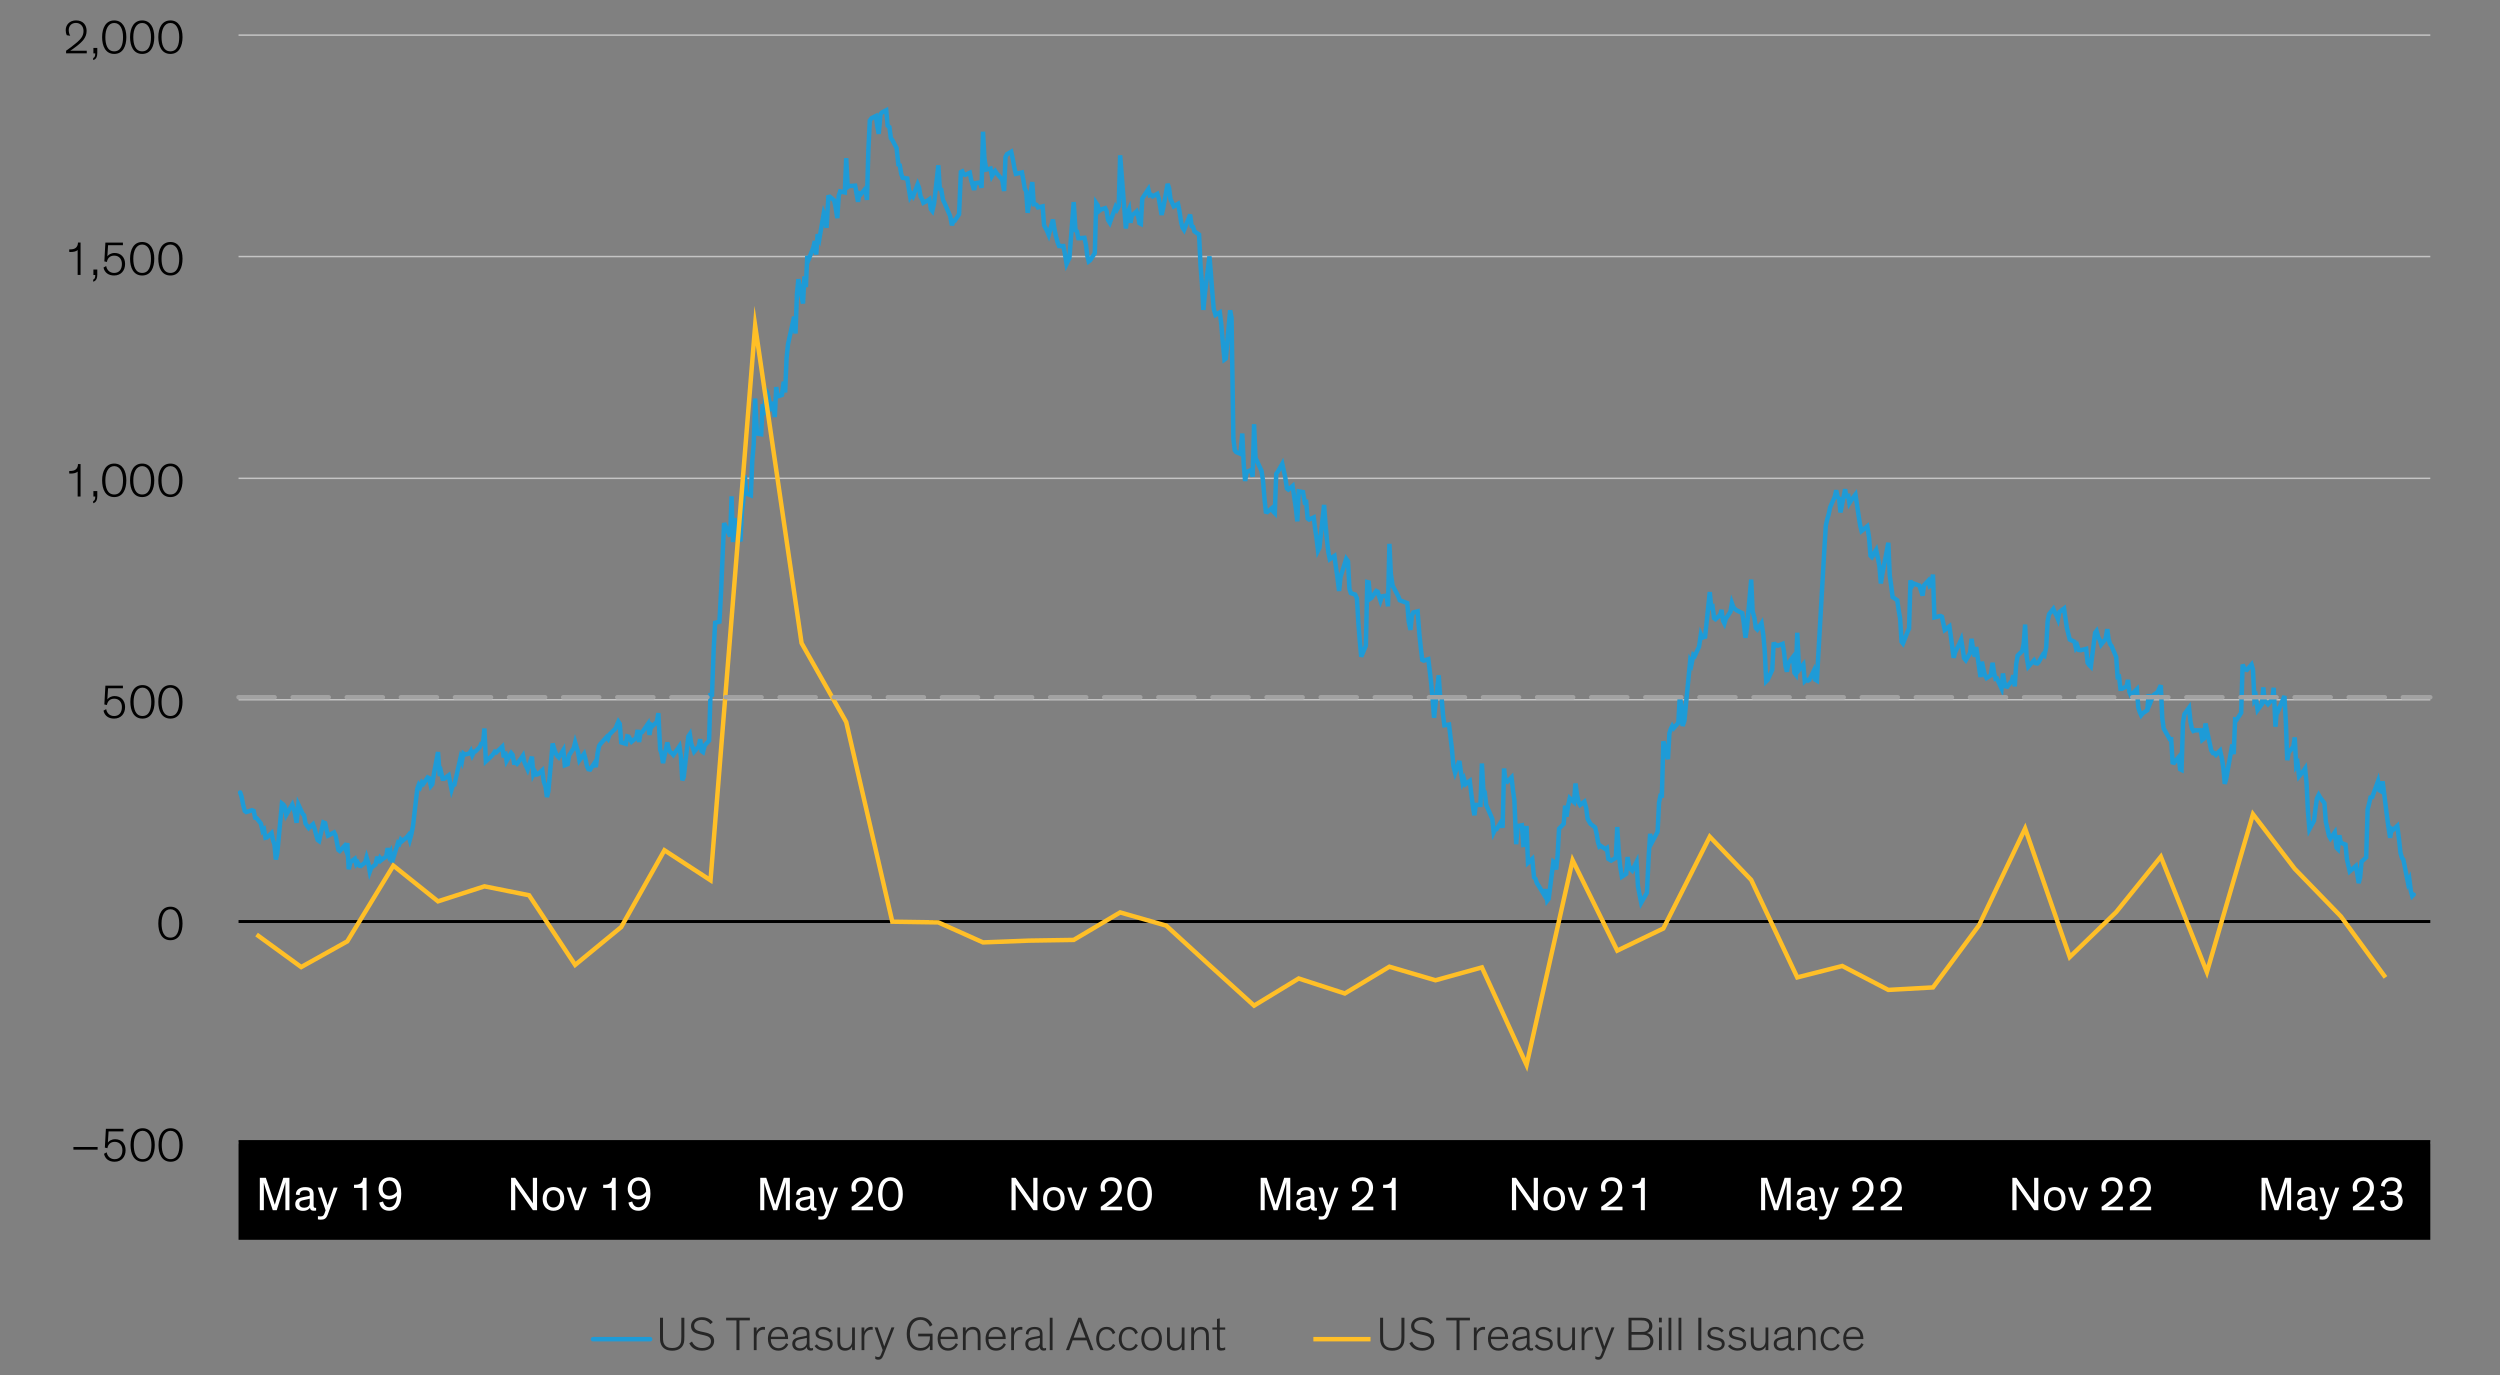 <?xml version="1.0" encoding="UTF-8"?>
<svg id="Blog_Template" data-name="Blog Template" xmlns="http://www.w3.org/2000/svg" viewBox="0 0 840 462.07">
  <rect x="0" y="0" width="840" height="462.07" fill="#808080" stroke="none"/>
  <defs>
    <style>
      .cls-1 {
        fill: #262626;
      }

      .cls-2 {
        fill: #fff;
      }

      .cls-3 {
        stroke: #ffbf27;
        stroke-miterlimit: 10;
      }

      .cls-3, .cls-4, .cls-5, .cls-6, .cls-7 {
        fill: none;
      }

      .cls-3, .cls-4, .cls-7 {
        stroke-width: 1.5px;
      }

      .cls-4 {
        stroke: #a2a2a2;
        stroke-dasharray: 0 0 0 0 0 0 12.12 6.06 12.12 6.06 12.12 6.06;
        stroke-linejoin: round;
      }

      .cls-4, .cls-7 {
        stroke-linecap: round;
      }

      .cls-5 {
        stroke: #c4c4c4;
        stroke-width: .5px;
      }

      .cls-6 {
        stroke: #000;
      }

      .cls-7 {
        stroke: #1e9bd7;
      }
    </style>
  </defs>
  <path class="cls-5" d="m80.15,384.02h736.43M80.15,235.11h736.43M80.15,160.72h736.43M80.15,86.2h736.43M80.15,11.8h736.43"/>
  <line class="cls-6" x1="80.15" y1="309.63" x2="816.58" y2="309.63"/>
  <polyline class="cls-7" points="80.69 266.25 81.17 267.69 81.65 270.21 82.25 272.49 82.73 272.85 84.65 272.25 85.25 272.49 85.73 274.77 86.21 274.89 87.65 276.69 88.25 279.21 88.73 278.73 89.21 281.49 89.69 281.37 91.25 279.93 91.73 282.33 92.21 283.77 92.69 288.81 93.17 286.65 94.73 269.97 95.21 270.33 95.69 271.05 96.17 273.81 96.65 272.97 98.21 270.33 98.69 271.65 99.17 273.69 99.65 276.45 100.25 270.33 101.69 273.45 102.17 273.93 102.65 276.69 103.73 278.25 105.17 276.93 105.65 278.25 106.25 280.53 106.73 282.21 107.21 282.57 108.65 276.33 109.25 276.57 109.73 278.85 110.21 280.77 110.69 280.53 112.25 279.69 112.73 280.65 113.21 283.05 113.69 285.57 114.17 285.93 115.73 284.25 116.21 285.57 116.69 283.29 117.17 292.05 117.77 289.65 119.21 288.57 119.69 290.37 120.17 289.77 120.77 290.85 121.25 290.97 122.69 289.77 123.17 288.09 123.77 290.13 124.25 292.89 124.73 291.57 126.17 290.49 126.77 287.85 127.25 290.01 127.73 288.33 128.21 288.93 129.77 287.73 130.25 284.97 130.73 287.25 131.21 286.29 131.69 289.77 133.73 283.17 134.21 283.53 134.69 282.09 135.17 282.57 136.73 281.25 137.21 280.65 137.69 282.21 138.17 280.53 138.77 277.53 140.21 265.05 140.69 263.73 141.17 264.45 141.77 262.89 142.25 263.37 143.69 261.21 144.17 261.45 144.77 264.09 145.25 263.49 145.73 260.37 147.17 252.69 147.77 260.73 148.25 259.65 148.73 261.69 149.21 261.69 150.77 260.49 151.25 263.01 151.73 265.29 152.21 263.73 152.69 263.61 154.73 254.61 155.21 255.81 155.69 253.17 156.17 253.53 157.73 253.17 158.21 252.33 158.69 253.77 159.29 252.57 159.77 252.45 161.21 251.01 161.69 249.93 162.29 249.93 162.77 244.77 163.25 255.81 164.69 254.49 165.29 253.89 165.77 253.29 166.25 252.57 166.73 252.81 168.77 250.89 169.25 254.49 169.73 252.57 170.21 255.69 171.77 253.05 172.25 253.65 172.73 256.29 173.21 256.29 173.69 256.65 175.25 254.61 175.73 253.89 176.21 256.17 177.29 258.57 178.73 254.25 179.21 260.13 179.69 259.17 180.29 260.25 180.77 260.13 182.21 258.81 182.69 262.53 183.29 264.33 183.77 267.81 184.25 265.89 185.69 249.81 186.29 251.85 186.77 253.17 187.25 254.01 187.73 254.49 189.29 251.97 189.77 257.13 190.73 256.77 191.21 253.77 192.77 251.37 193.25 249.45 194.21 252.69 194.69 255.45 196.25 253.29 196.73 255.09 197.21 257.37 197.69 258.45 198.29 258.57 199.73 256.41 200.21 257.73 200.81 252.93 201.29 250.65 201.77 249.93 203.81 247.65 204.29 248.25 204.77 246.81 205.25 246.33 206.81 244.77 207.29 243.57 207.77 242.49 208.25 243.21 208.73 249.45 210.29 249.93 210.77 247.41 211.25 247.53 211.73 248.37 212.21 249.21 213.77 247.89 214.25 245.25 214.73 249.33 215.21 246.21 215.81 245.97 217.73 243.21 218.21 246.93 218.81 243.57 219.29 243.93 220.73 242.49 221.21 239.61 221.81 251.85 222.29 253.29 222.77 256.41 224.21 249.45 224.81 251.97 225.29 252.81 225.77 253.05 226.25 253.65 227.81 251.49 228.29 250.77 228.77 254.13 229.25 262.17 229.73 261.09 231.29 247.41 231.77 246.69 232.25 249.81 232.73 251.13 233.21 252.57 234.77 250.77 235.25 248.37 235.73 252.33 236.21 252.69 236.81 250.41 238.25 248.85 238.73 232.89 239.21 234.09 239.81 217.89 240.29 209.25 241.73 208.89 242.33 197.85 242.81 186.45 243.29 175.77 245.33 180.21 245.81 166.77 246.29 182.13 246.77 174.09 247.25 177.21 248.81 181.89 249.29 171.93 249.77 168.09 250.25 159.7 250.73 165.82 252.29 166.42 252.77 154.66 253.25 149.38 253.73 133.9 254.33 145.66 255.77 145.9 256.25 135.82 256.73 139.42 257.33 131.14 257.81 131.86 259.25 138.1 259.73 134.98 260.33 140.14 260.81 130.06 261.29 133.18 262.73 132.7 263.33 128.26 263.81 131.86 264.29 120.34 264.77 115.66 266.81 106.42 267.29 112.06 267.77 98.86 268.25 93.82 269.81 101.98 270.29 92.86 270.77 96.46 271.25 86.02 271.73 87.1 273.29 83.14 273.77 80.98 274.25 85.54 274.73 78.7 275.33 80.14 276.77 71.74 277.25 73.06 277.73 76.54 278.33 66.22 278.81 66.1 280.25 67.3 280.73 69.46 281.33 73.3 281.81 65.74 282.29 64.3 283.85 64.66 284.33 53.14 284.81 62.86 285.29 62.5 287.33 62.38 287.81 65.14 288.29 67.78 288.77 65.02 289.25 65.26 290.81 63.34 291.29 67.18 291.77 50.5 292.25 40.54 292.85 39.7 294.29 38.98 294.77 42.46 295.25 44.98 295.85 38.38 296.33 37.78 297.77 37.06 298.25 42.22 298.85 42.7 299.33 46.42 299.81 47.02 301.25 49.78 301.85 55.3 302.33 55.54 302.81 58.42 303.29 59.74 304.85 59.98 305.33 63.22 305.81 66.1 306.29 65.26 306.77 65.98 308.33 61.9 308.81 63.1 309.29 65.98 309.77 66.82 310.25 68.14 311.81 67.3 312.29 66.94 312.77 70.3 313.25 70.9 313.85 68.38 315.29 55.54 315.77 63.46 316.25 63.7 316.85 67.18 317.33 68.14 319.25 72.58 319.85 75.7 320.33 74.14 320.81 74.14 322.25 71.98 322.85 57.82 323.33 57.58 323.81 58.54 324.29 58.78 325.85 58.06 326.33 60.58 326.81 62.14 327.29 63.82 327.77 61.54 329.33 61.3 329.81 63.1 330.29 44.26 330.77 53.26 331.37 56.98 332.81 56.62 333.29 59.14 333.77 58.3 334.37 57.46 334.85 58.18 336.77 60.46 337.37 64.18 337.85 52.78 338.33 51.82 339.77 50.98 340.37 53.74 340.85 56.5 341.33 58.42 341.81 58.3 343.37 57.94 343.85 60.46 344.33 63.46 344.81 64.3 345.29 71.5 346.85 61.18 347.33 68.62 347.81 68.62 348.29 68.86 348.77 69.7 350.33 69.34 350.81 75.7 351.77 77.5 352.37 78.94 353.81 73.78 354.29 76.9 354.77 79.3 355.37 81.46 355.85 82.66 357.29 82.66 357.77 85.06 358.37 88.66 359.33 86.62 360.77 67.9 361.37 77.38 361.85 77.74 362.33 80.02 362.81 80.02 364.37 79.9 364.85 82.06 365.33 85.9 365.81 87.82 366.29 87.46 367.85 85.06 368.33 68.26 368.81 68.98 369.29 70.9 369.89 70.42 371.33 69.94 371.81 70.9 372.29 73.9 372.89 74.86 374.81 69.58 375.29 70.42 375.89 69.34 376.37 52.18 378.29 76.78 378.89 71.38 379.37 70.3 379.85 74.86 380.33 72.46 381.89 71.02 382.37 72.46 382.85 74.98 383.33 75.22 383.81 66.7 385.85 63.58 386.33 65.62 386.81 65.5 387.29 65.98 388.85 65.14 389.33 66.58 389.81 69.34 390.29 72.22 390.89 69.7 392.33 61.78 392.81 63.22 393.29 66.94 393.89 68.26 394.37 69.34 395.81 68.5 396.29 70.9 396.89 74.86 397.37 76.54 397.85 77.26 399.89 72.1 400.37 75.94 400.85 76.18 401.33 77.74 402.89 78.82 403.37 89.14 403.85 95.26 404.33 104.14 404.81 98.98 406.37 86.14 406.85 91.78 407.33 98.14 407.81 103.78 408.41 105.82 409.85 104.98 410.33 108.7 410.81 114.46 411.41 120.82 411.89 120.46 413.33 104.26 413.81 106.9 414.41 147.34 414.89 151.3 415.37 151.9 416.81 152.5 417.41 145.66 417.89 155.98 418.37 161.62 418.85 158.62 420.41 157.9 420.89 160.18 421.37 142.54 421.85 153.82 423.89 158.26 424.37 161.5 424.85 167.37 425.33 171.93 425.81 172.05 427.37 170.73 427.85 171.93 428.33 172.41 428.81 159.22 429.41 158.38 430.85 155.86 431.33 158.02 431.81 160.18 432.41 164.14 432.89 164.5 434.33 163.3 434.81 166.77 435.41 170.73 435.89 175.17 436.37 165.09 437.81 165.34 438.41 168.81 438.89 168.69 439.37 174.21 439.85 174.57 441.41 173.85 441.89 177.69 442.37 180.93 442.85 185.01 443.33 184.05 444.89 169.65 445.37 176.13 445.85 181.41 446.33 185.61 446.81 187.89 448.37 186.81 448.85 190.41 449.33 193.65 449.93 198.57 450.41 193.89 452.33 187.77 452.93 188.61 453.41 197.85 453.89 199.29 455.33 199.77 455.93 201.09 456.41 209.25 456.89 215.37 457.37 220.65 458.93 216.93 459.41 195.57 459.89 195.69 460.37 201.21 460.85 200.85 462.41 198.57 462.89 198.81 463.37 200.37 463.84 201.81 464.33 200.37 465.88 200.13 466.36 203.73 466.84 182.73 467.32 192.81 467.92 196.77 469.84 200.37 470.32 201.69 472.84 202.65 473.32 208.77 473.92 211.65 474.4 206.85 474.88 205.77 476.32 205.41 476.92 213.21 477.4 217.77 477.88 221.73 478.36 221.97 479.92 221.49 480.4 225.45 480.88 229.65 481.36 234.93 481.84 241.17 483.4 226.89 483.88 233.97 484.36 234.21 484.84 240.09 485.32 243.69 486.88 243.45 487.36 247.65 487.84 251.61 488.32 257.25 488.92 259.65 490.36 255.69 490.84 259.17 491.44 262.89 491.92 261.81 492.4 263.49 493.84 262.41 494.44 267.33 494.92 271.17 495.4 273.93 495.88 270.45 497.44 270.45 497.92 256.53 498.4 265.41 498.88 266.13 499.36 270.45 501.4 275.13 501.88 279.69 502.36 278.73 502.84 278.61 504.4 276.09 504.88 278.13 505.36 258.21 505.84 262.29 506.44 262.65 507.88 261.21 508.36 265.53 508.84 269.01 509.44 283.65 509.92 277.53 511.36 277.29 511.84 283.89 512.44 283.77 512.92 277.53 513.4 289.89 514.84 288.57 515.44 294.81 515.92 295.29 516.4 296.73 516.88 297.45 518.92 300.81 519.4 298.77 519.88 302.61 520.36 302.01 521.92 289.53 522.4 289.89 522.88 292.17 523.36 287.37 523.84 278.49 525.4 276.81 525.88 270.69 526.36 274.41 526.84 270.93 527.44 268.17 528.88 269.49 529.36 263.25 529.84 266.85 530.44 269.61 530.92 270.45 532.36 269.37 532.96 271.53 533.44 275.13 534.4 276.81 535.96 278.01 536.44 280.05 536.92 282.93 537.4 284.49 537.88 284.25 539.44 285.33 539.92 284.97 540.4 288.57 541.36 289.17 542.92 288.21 543.4 277.89 543.88 285.93 544.36 290.97 544.96 294.57 546.4 293.61 546.88 287.97 547.36 290.97 547.96 292.05 548.44 292.53 549.88 289.65 550.36 297.81 550.96 300.93 551.44 303.33 551.92 302.49 553.36 299.97 553.96 287.73 554.44 280.17 554.92 283.29 556.96 279.45 557.44 269.61 557.92 267.33 558.4 267.33 558.88 249.09 560.44 255.09 560.92 246.33 561.4 244.89 561.88 243.93 562.36 244.65 563.92 242.85 564.4 234.09 564.88 236.73 565.36 243.93 565.96 242.13 567.88 222.21 568.36 223.17 568.96 220.05 569.44 220.41 570.88 217.29 571.48 213.21 571.96 214.29 572.44 214.05 572.92 213.93 574.48 198.93 574.96 204.09 575.44 203.85 575.92 207.69 576.4 208.05 577.96 206.61 578.44 204.93 578.92 208.53 579.4 209.49 579.88 207.93 581.44 205.53 581.92 202.65 582.4 203.97 582.88 204.57 583.48 205.05 585.4 206.01 585.88 209.13 586.48 214.29 586.96 211.17 588.4 194.73 588.88 205.41 589.48 207.57 589.96 211.05 590.44 211.53 591.88 209.37 592.48 213.45 592.96 218.85 593.44 228.93 593.92 228.45 595.48 225.09 595.96 215.85 596.44 217.05 596.92 216.69 597.4 216.93 598.96 216.33 599.44 219.09 599.92 223.77 600.4 225.69 600.88 222.81 602.44 220.77 602.92 226.05 603.4 226.65 603.88 212.61 604.48 225.09 605.92 223.29 606.4 228.81 606.88 228.33 607.48 228.69 607.96 228.45 609.4 225.45 609.88 228.33 610.48 228.69 610.96 219.93 613 184.29 613.48 176.61 613.96 174.45 614.44 172.77 614.92 170.49 616.48 166.89 616.96 164.74 617.44 167.01 617.92 167.49 618.4 172.17 619.96 164.38 620.44 167.37 620.92 165.94 621.4 169.05 622 168.09 623.44 166.18 623.92 169.41 624.4 172.65 625 176.49 625.48 178.41 627.4 176.85 628 180.57 628.48 186.69 628.96 187.17 630.4 184.77 631 187.65 631.48 190.17 631.96 196.05 632.44 193.05 634.48 182.37 634.96 193.41 635.44 196.77 635.92 200.61 637.48 201.69 637.96 205.05 638.44 207.81 638.92 215.61 639.4 216.21 640.96 212.25 641.44 211.17 641.92 194.97 642.4 197.01 643 196.05 644.92 196.77 646 200.13 646.48 196.65 647.92 195.09 648.4 196.89 649 196.41 649.48 193.05 649.96 207.45 652 206.97 652.48 207.21 653.44 211.65 655 210.45 655.48 213.81 655.96 217.41 656.44 221.01 656.92 219.21 658.48 215.97 658.96 214.89 659.44 217.77 659.92 221.13 660.52 221.85 661.96 219.33 662.44 214.65 662.92 217.89 663.52 220.65 664 217.41 665.44 227.49 665.92 222.33 666.52 225.21 667 227.01 667.48 227.85 668.92 226.89 669.52 222.69 670 226.05 670.48 228.09 670.96 227.97 672.52 231.33 673 226.29 673.48 229.29 673.96 230.61 674.44 230.73 676 228.69 676.48 226.89 676.96 230.61 677.44 223.17 677.92 220.29 679.48 218.73 679.96 216.21 680.44 209.85 680.92 220.41 681.52 224.01 683.44 221.85 683.92 222.81 684.52 222.93 685 222.45 686.44 219.93 686.92 220.29 687.52 217.53 688 208.77 688.48 206.37 689.92 204.57 690.52 206.01 691 206.85 691.48 208.05 691.96 205.65 693.52 204.45 694 207.81 694.48 211.05 695.44 214.89 697 215.61 697.48 217.65 697.96 216.93 698.44 218.37 699.04 218.49 700.96 218.01 701.44 222.69 702.04 223.53 702.52 224.01 703.96 212.61 704.44 212.01 705.04 214.17 705.52 215.01 706 216.57 707.44 214.77 708.04 211.41 708.52 214.89 709 216.45 709.48 217.05 711.04 220.77 711.52 227.49 712 227.37 712.48 231.45 712.96 231.45 714.52 230.61 715 228.45 715.48 232.53 715.96 233.61 718 231.57 718.48 237.81 718.96 239.25 719.44 240.33 720.04 239.61 721.48 238.65 721.96 233.25 722.44 236.25 723.52 233.61 724.96 232.53 726.04 230.25 726.52 241.29 727 244.77 729.04 248.37 729.52 248.37 730 256.17 730.48 256.29 732.04 254.37 732.52 258.45 733 258.69 733.48 242.85 733.96 239.97 735.52 237.81 736 242.49 736.48 244.77 736.96 245.61 737.56 245.37 739.48 245.37 739.96 248.61 740.56 248.13 741.04 243.09 742.96 252.09 743.56 253.05 744.04 253.05 744.52 253.65 745.96 252.21 746.56 254.85 747.04 257.97 747.52 263.37 748 261.69 750.04 250.17 750.52 253.41 751 241.77 751.48 241.89 753.04 239.49 753.52 223.29 754 224.37 754.48 224.97 754.96 225.09 756.52 223.29 757 224.97 757.48 235.05 757.96 234.21 758.56 238.53 760 236.61 760.48 230.97 760.96 235.77 761.56 236.01 762.04 236.61 763.48 234.93 763.96 231.09 764.56 244.17 765.04 238.29 765.52 238.77 767.56 233.85 768.04 242.37 768.52 255.45 769 252.81 770.56 250.89 771.04 247.77 771.52 257.37 772 256.65 772.48 260.85 774.04 258.93 774.52 258.21 775 263.13 775.48 272.85 775.96 278.61 777.52 275.73 778 271.77 778.48 268.29 779.08 267.09 779.56 267.93 781 269.85 781.48 276.09 782.56 280.89 783.04 281.73 784.48 279.69 785.08 284.85 785.56 285.33 786.04 280.65 786.52 283.17 788.08 283.77 788.56 288.69 789.52 292.77 791.56 290.97 792.04 293.61 792.52 296.73 793 294.81 793.48 289.53 795.04 288.09 795.52 272.01 796 270.09 796.48 267.93 797.08 267.81 798.52 263.85 799 262.53 799.48 265.53 800.08 265.89 800.56 262.53 802 274.05 802.48 277.65 803.08 281.49 803.56 278.49 804.04 278.85 805.48 277.53 806.08 282.09 806.56 286.53 807.04 288.21 807.52 288.81 809.08 296.61 809.56 295.53 810.04 299.37 810.52 301.05 811 300.57"/>
  <polyline class="cls-3" points="86.21 314.01 101.21 324.93 116.69 316.29 132.17 290.85 147.17 302.85 162.77 297.81 177.77 300.81 193.25 324.21 208.73 311.49 223.25 285.69 238.73 295.77 253.73 109.42 269.33 216.09 284.33 242.61 299.81 309.69 315.29 309.93 330.29 316.65 345.77 316.05 360.77 315.81 376.37 306.57 391.85 311.01 405.89 323.85 421.37 337.89 436.37 328.77 451.85 333.81 466.84 324.81 482.32 329.37 497.92 325.05 512.92 357.81 528.4 289.05 543.4 319.41 558.88 311.97 574.48 281.13 588.4 295.65 603.88 328.41 619 324.57 634.48 332.61 649.48 331.77 664.96 310.89 680.44 278.37 695.44 321.57 711.04 306.45 726.04 287.85 741.52 326.61 757 273.57 771.04 291.93 786.52 307.89 801.52 328.41"/>
  <line class="cls-7" x1="199.25" y1="449.96" x2="218.45" y2="449.96"/>
  <line class="cls-3" x1="441.29" y1="449.96" x2="460.49" y2="449.96"/>
  <line class="cls-4" x1="80.15" y1="234.28" x2="816.58" y2="234.28"/>
  <rect x="80.15" y="383.07" width="736.43" height="33.5"/>
  <g id="Outlined">
    <g>
      <path d="m32.8,386.29h-8.13v-.9h8.13v.9Z"/>
      <path d="m36.23,383.92c.35-.53,1.2-1.14,2.46-1.14,2,0,3.51,1.39,3.51,3.68,0,2.14-1.3,3.89-3.7,3.89-1.86,0-3.2-.96-3.55-2.67l.9-.51c.16,1.07.98,2.32,2.66,2.32s2.62-1.17,2.62-3.03c0-1.55-.88-2.8-2.58-2.8-1.46,0-2.26.9-2.46,2.13l-.86-.19.35-6.32h5.89v.88h-4.99l-.24,3.76Z"/>
      <path d="m43.86,384.72c0-3.17,1.3-5.63,4.07-5.63s4.07,2.46,4.07,5.63c0,2.93-1.1,5.63-4.07,5.63s-4.07-2.71-4.07-5.63Zm1.09-.03c0,2.47.67,4.79,2.98,4.79s2.96-2.32,2.96-4.79c0-2.66-.96-4.74-2.96-4.74s-2.98,2.08-2.98,4.74Z"/>
      <path d="m53.26,384.72c0-3.17,1.3-5.63,4.07-5.63s4.07,2.46,4.07,5.63c0,2.93-1.1,5.63-4.07,5.63s-4.07-2.71-4.07-5.63Zm1.09-.03c0,2.47.67,4.79,2.98,4.79s2.96-2.32,2.96-4.79c0-2.66-.96-4.74-2.96-4.74s-2.98,2.08-2.98,4.74Z"/>
    </g>
    <path d="m53.19,310.28c0-3.17,1.3-5.63,4.07-5.63s4.07,2.46,4.07,5.63c0,2.93-1.1,5.63-4.07,5.63s-4.07-2.71-4.07-5.63Zm1.09-.03c0,2.47.67,4.79,2.98,4.79s2.96-2.32,2.96-4.79c0-2.66-.96-4.74-2.96-4.74s-2.98,2.08-2.98,4.74Z"/>
    <g>
      <path d="m36.07,235.02c.35-.53,1.2-1.14,2.46-1.14,2,0,3.5,1.39,3.5,3.68,0,2.14-1.3,3.89-3.7,3.89-1.86,0-3.2-.96-3.55-2.67l.9-.51c.16,1.07.98,2.32,2.66,2.32s2.62-1.17,2.62-3.03c0-1.55-.88-2.8-2.58-2.8-1.46,0-2.26.9-2.46,2.13l-.86-.19.35-6.32h5.89v.88h-4.99l-.24,3.76Z"/>
      <path d="m43.8,235.82c0-3.17,1.3-5.63,4.07-5.63s4.07,2.46,4.07,5.63c0,2.93-1.1,5.63-4.07,5.63s-4.07-2.71-4.07-5.63Zm1.09-.03c0,2.47.67,4.79,2.98,4.79s2.96-2.32,2.96-4.79c0-2.66-.96-4.74-2.96-4.74s-2.98,2.08-2.98,4.74Z"/>
      <path d="m53.19,235.82c0-3.17,1.3-5.63,4.07-5.63s4.07,2.46,4.07,5.63c0,2.93-1.1,5.63-4.07,5.63s-4.07-2.71-4.07-5.63Zm1.09-.03c0,2.47.67,4.79,2.98,4.79s2.96-2.32,2.96-4.79c0-2.66-.96-4.74-2.96-4.74s-2.98,2.08-2.98,4.74Z"/>
    </g>
    <g>
      <path d="m26.09,166.83v-8.37c-.5.5-1.49.66-2.32.66-.16,0-.34,0-.51-.02v-.85h.26c.86,0,1.44-.16,1.86-.46.54-.4.8-1.02.83-1.86h.86v10.9h-.98Z"/>
      <path d="m32.69,165v1.7c0,.62-.08,1.04-.24,1.41-.22.5-.58.83-1.14.98v-.69c.56-.21.69-.8.69-1.42v-.14h-.62v-1.83h1.31Z"/>
      <path d="m34.31,161.39c0-3.17,1.3-5.63,4.07-5.63s4.07,2.47,4.07,5.63c0,2.93-1.1,5.63-4.07,5.63s-4.07-2.71-4.07-5.63Zm1.09-.03c0,2.46.67,4.79,2.98,4.79s2.96-2.32,2.96-4.79c0-2.66-.96-4.74-2.96-4.74s-2.98,2.08-2.98,4.74Z"/>
      <path d="m43.7,161.39c0-3.17,1.3-5.63,4.07-5.63s4.07,2.47,4.07,5.63c0,2.93-1.1,5.63-4.07,5.63s-4.07-2.71-4.07-5.63Zm1.09-.03c0,2.46.67,4.79,2.98,4.79s2.96-2.32,2.96-4.79c0-2.66-.96-4.74-2.96-4.74s-2.98,2.08-2.98,4.74Z"/>
      <path d="m53.19,161.39c0-3.17,1.3-5.63,4.07-5.63s4.07,2.47,4.07,5.63c0,2.93-1.1,5.63-4.07,5.63s-4.07-2.71-4.07-5.63Zm1.09-.03c0,2.46.67,4.79,2.98,4.79s2.96-2.32,2.96-4.79c0-2.66-.96-4.74-2.96-4.74s-2.98,2.08-2.98,4.74Z"/>
    </g>
    <g>
      <path d="m26.09,92.38v-8.37c-.5.5-1.49.66-2.32.66-.16,0-.34,0-.51-.02v-.85h.26c.86,0,1.44-.16,1.86-.46.54-.4.8-1.02.83-1.86h.86v10.9h-.98Z"/>
      <path d="m32.69,90.56v1.7c0,.62-.08,1.04-.24,1.41-.22.5-.58.83-1.14.98v-.69c.56-.21.69-.8.69-1.42v-.14h-.62v-1.83h1.31Z"/>
      <path d="m36.07,86.14c.35-.53,1.2-1.14,2.46-1.14,2,0,3.5,1.39,3.5,3.68,0,2.14-1.3,3.89-3.7,3.89-1.86,0-3.2-.96-3.55-2.67l.9-.51c.16,1.07.98,2.32,2.66,2.32s2.62-1.17,2.62-3.02c0-1.55-.88-2.8-2.58-2.8-1.46,0-2.26.9-2.46,2.13l-.86-.19.35-6.32h5.89v.88h-4.99l-.24,3.76Z"/>
      <path d="m43.7,86.94c0-3.17,1.3-5.63,4.07-5.63s4.07,2.47,4.07,5.63c0,2.93-1.1,5.63-4.07,5.63s-4.07-2.71-4.07-5.63Zm1.09-.03c0,2.46.67,4.79,2.98,4.79s2.96-2.32,2.96-4.79c0-2.66-.96-4.74-2.96-4.74s-2.98,2.08-2.98,4.74Z"/>
      <path d="m53.19,86.94c0-3.17,1.3-5.63,4.07-5.63s4.07,2.47,4.07,5.63c0,2.93-1.1,5.63-4.07,5.63s-4.07-2.71-4.07-5.63Zm1.09-.03c0,2.46.67,4.79,2.98,4.79s2.96-2.32,2.96-4.79c0-2.66-.96-4.74-2.96-4.74s-2.98,2.08-2.98,4.74Z"/>
    </g>
    <g>
      <path d="m22.45,11.85c-.27-.58-.37-1.15-.37-1.73,0-1.79,1.33-3.27,3.47-3.27,2.4,0,3.55,1.62,3.55,3.54,0,2.29-1.58,3.7-3.12,4.95-1.01.8-2,1.49-2.38,1.71h5.55v.88h-6.95v-.88c.85-.56,2.38-1.74,3.76-2.9,1.15-1.04,2.1-2.05,2.1-3.73s-1.14-2.72-2.54-2.72c-1.62,0-2.43,1.14-2.43,2.45,0,.86.32,1.6.51,1.87l-1.15-.18Z"/>
      <path d="m32.69,16.1v1.7c0,.62-.08,1.04-.24,1.41-.22.5-.58.83-1.14.98v-.69c.56-.21.69-.8.69-1.42v-.14h-.62v-1.83h1.31Z"/>
      <path d="m34.31,12.49c0-3.17,1.3-5.63,4.07-5.63s4.07,2.47,4.07,5.63c0,2.93-1.1,5.63-4.07,5.63s-4.07-2.71-4.07-5.63Zm1.09-.03c0,2.46.67,4.79,2.98,4.79s2.96-2.32,2.96-4.79c0-2.66-.96-4.74-2.96-4.74s-2.98,2.08-2.98,4.74Z"/>
      <path d="m43.7,12.49c0-3.17,1.3-5.63,4.07-5.63s4.07,2.47,4.07,5.63c0,2.93-1.1,5.63-4.07,5.63s-4.07-2.71-4.07-5.63Zm1.09-.03c0,2.46.67,4.79,2.98,4.79s2.96-2.32,2.96-4.79c0-2.66-.96-4.74-2.96-4.74s-2.98,2.08-2.98,4.74Z"/>
      <path d="m53.19,12.49c0-3.17,1.3-5.63,4.07-5.63s4.07,2.47,4.07,5.63c0,2.93-1.1,5.63-4.07,5.63s-4.07-2.71-4.07-5.63Zm1.09-.03c0,2.46.67,4.79,2.98,4.79s2.96-2.32,2.96-4.79c0-2.66-.96-4.74-2.96-4.74s-2.98,2.08-2.98,4.74Z"/>
    </g>
    <g>
      <path class="cls-1" d="m221.9,451.07c-.1-.4-.14-.75-.14-1.92v-6.4h1.01v6.48c0,1.28.1,1.76.3,2.22.45,1.02,1.44,1.49,2.79,1.49s2.32-.46,2.77-1.49c.21-.46.3-.94.3-2.22v-6.48h1.01v6.4c0,1.17-.05,1.52-.13,1.92-.43,1.84-1.89,2.77-3.95,2.77s-3.52-.93-3.95-2.77Z"/>
      <path class="cls-1" d="m238.7,444.9c-.69-.9-1.65-1.42-2.9-1.42-1.47,0-2.56.77-2.56,1.94s.75,1.63,2.19,1.95l1.46.32c1.9.42,3.06,1.12,3.06,2.91s-1.52,3.23-4.02,3.23-3.75-1.26-4.31-2.48l.9-.59c.43,1.12,1.55,2.18,3.42,2.18s2.93-.91,2.93-2.27c0-1.18-.77-1.7-2.32-2.03l-1.36-.3c-1.62-.35-3.01-.9-3.01-2.83,0-1.7,1.5-2.93,3.67-2.93,1.79,0,2.99.78,3.65,1.65l-.8.69Z"/>
      <path class="cls-1" d="m243.98,442.75h7.97v.9h-3.49v9.99h-1.01v-9.99h-3.47v-.9Z"/>
      <path class="cls-1" d="m257.04,446.82c-.18-.03-.35-.05-.53-.05-1.33,0-2.29,1.02-2.29,2.56v4.31h-.94v-7.62h.94v1.47c.27-.9,1.15-1.67,2.3-1.67.18,0,.34.02.51.05v.94Z"/>
      <path class="cls-1" d="m264.85,451.76c-.43.86-1.38,2.07-3.31,2.07-2.14,0-3.52-1.46-3.52-4.05,0-2.32,1.39-3.94,3.44-3.94,2.21,0,3.33,1.7,3.33,3.95v.13h-5.79v.11c0,1.99,1.15,2.96,2.58,2.96s2.21-.96,2.56-1.7l.72.46Zm-5.83-2.61h4.74c0-1.23-.83-2.53-2.3-2.53-1.39,0-2.3.99-2.43,2.53Z"/>
      <path class="cls-1" d="m266.4,448.23c-.03-1.5,1.22-2.38,2.88-2.38,1.57,0,2.71.48,2.71,2.4v3.79c0,.62.05.99.61.99.26,0,.5-.1.58-.14v.74c-.18.1-.46.18-.82.18-.74,0-1.28-.4-1.25-1.23h-.02c-.27.59-1.1,1.26-2.46,1.26-1.5,0-2.43-.9-2.43-2.31,0-.66.21-1.15.58-1.49.5-.45,1.26-.66,2.19-.83l1.74-.32c.27-.05.38-.08.38-.42v-.24c0-1.06-.5-1.6-1.86-1.6-1.28,0-1.95.67-1.95,1.81l-.88-.21Zm4.69,1.31c-.14.05-.35.11-.96.22l-.94.18c-.53.1-1.01.21-1.36.4-.38.22-.64.56-.64,1.17,0,1.01.69,1.52,1.67,1.52,1.25,0,2.24-.82,2.24-2.08v-1.41Z"/>
      <path class="cls-1" d="m278.73,447.7c-.38-.53-1.06-1.06-2.06-1.06-.93,0-1.68.38-1.68,1.23,0,.8.51,1.09,1.52,1.31l1.01.24c1.28.29,2.27.75,2.27,2.11,0,1.49-1.25,2.27-2.96,2.29-1.52,0-2.66-.78-3.14-1.58l.77-.54c.48.77,1.33,1.31,2.48,1.31,1.28-.02,1.89-.59,1.89-1.41s-.69-1.09-1.6-1.31l-1.06-.26c-1.34-.32-2.15-.78-2.15-2.05,0-1.38,1.2-2.14,2.66-2.14,1.33,0,2.22.59,2.77,1.25l-.72.61Z"/>
      <path class="cls-1" d="m281.36,446.02h.94v4.35c0,.96.11,1.65.48,2.08.29.32.72.5,1.36.5,1.57,0,2.16-1.28,2.16-2.4v-4.53h.94v7.62h-.94v-1.25c-.29.74-1.09,1.44-2.38,1.44-.78,0-1.44-.24-1.89-.74-.43-.48-.67-1.14-.67-2.31v-4.77Z"/>
      <path class="cls-1" d="m293.24,446.82c-.18-.03-.35-.05-.53-.05-1.33,0-2.29,1.02-2.29,2.56v4.31h-.94v-7.62h.94v1.47c.27-.9,1.15-1.67,2.3-1.67.18,0,.34.02.51.05v.94Z"/>
      <path class="cls-1" d="m296.67,451.09l.43,1.26h.02c.08-.24.22-.66.48-1.31l1.94-5.03h.98l-3.41,8.66c-.22.58-.43,1.09-.64,1.44-.3.5-.69.75-1.39.75-.48,0-.83-.16-.99-.26v-.94c.29.19.61.32.96.32.3,0,.53-.1.69-.34.11-.16.22-.38.42-.9l.42-1.12-2.72-7.62h1.02l1.81,5.07Z"/>
      <path class="cls-1" d="m311.79,451.81c.43-.61.67-1.44.67-2.69v-.1h-3.95v-.9h4.83v5.51h-.9v-1.49c-.4.74-1.41,1.68-3.17,1.68-2.94,0-4.61-2.21-4.61-5.63s1.75-5.63,4.61-5.63c2.29,0,3.49,1.34,4.03,2.62l-.88.58c-.5-1.23-1.49-2.3-3.15-2.3-2.19,0-3.55,1.92-3.55,4.74s1.36,4.74,3.55,4.74c1.04,0,1.99-.37,2.51-1.12Z"/>
      <path class="cls-1" d="m321.87,451.76c-.43.86-1.38,2.07-3.31,2.07-2.15,0-3.52-1.46-3.52-4.05,0-2.32,1.39-3.94,3.44-3.94,2.21,0,3.33,1.7,3.33,3.95v.13h-5.79v.11c0,1.99,1.15,2.96,2.58,2.96s2.21-.96,2.56-1.7l.72.46Zm-5.83-2.61h4.74c0-1.23-.83-2.53-2.3-2.53-1.39,0-2.31.99-2.43,2.53Z"/>
      <path class="cls-1" d="m329.45,453.64h-.94v-4.1c0-1.2-.08-1.9-.48-2.34-.29-.32-.74-.5-1.36-.5-.69,0-1.2.24-1.55.62-.45.46-.64,1.14-.64,1.78v4.53h-.94v-7.62h.94v1.26c.29-.74,1.12-1.44,2.42-1.44.78,0,1.44.24,1.89.74.48.54.67,1.06.67,2.75v4.31Z"/>
      <path class="cls-1" d="m337.98,451.76c-.43.86-1.38,2.07-3.31,2.07-2.14,0-3.52-1.46-3.52-4.05,0-2.32,1.39-3.94,3.44-3.94,2.21,0,3.33,1.7,3.33,3.95v.13h-5.79v.11c0,1.99,1.15,2.96,2.58,2.96s2.21-.96,2.56-1.7l.72.46Zm-5.83-2.61h4.74c0-1.23-.83-2.53-2.3-2.53-1.39,0-2.3.99-2.43,2.53Z"/>
      <path class="cls-1" d="m343.52,446.82c-.18-.03-.35-.05-.53-.05-1.33,0-2.29,1.02-2.29,2.56v4.31h-.94v-7.62h.94v1.47c.27-.9,1.15-1.67,2.3-1.67.18,0,.34.02.51.05v.94Z"/>
      <path class="cls-1" d="m344.7,448.23c-.03-1.5,1.22-2.38,2.88-2.38,1.57,0,2.71.48,2.71,2.4v3.79c0,.62.05.99.61.99.26,0,.5-.1.58-.14v.74c-.18.1-.46.18-.82.18-.74,0-1.28-.4-1.25-1.23h-.02c-.27.59-1.1,1.26-2.46,1.26-1.5,0-2.43-.9-2.43-2.31,0-.66.21-1.15.58-1.49.5-.45,1.26-.66,2.19-.83l1.74-.32c.27-.05.38-.08.38-.42v-.24c0-1.06-.5-1.6-1.86-1.6-1.28,0-1.95.67-1.95,1.81l-.88-.21Zm4.69,1.31c-.14.05-.35.11-.96.22l-.94.18c-.53.1-1.01.21-1.36.4-.38.22-.64.56-.64,1.17,0,1.01.69,1.52,1.67,1.52,1.25,0,2.24-.82,2.24-2.08v-1.41Z"/>
      <path class="cls-1" d="m353.66,453.64h-.94v-10.88h.94v10.88Z"/>
      <path class="cls-1" d="m359.23,453.64h-1.07l4.15-10.88h.99l4.11,10.88h-1.09l-1.22-3.28h-4.69l-1.18,3.28Zm4-8.21c-.26-.64-.35-.94-.46-1.33h-.02c-.13.38-.19.61-.48,1.34l-1.52,3.99h4l-1.52-4Z"/>
      <path class="cls-1" d="m373.92,448.31c-.38-1.07-1.07-1.67-2.14-1.67-1.5,0-2.47,1.22-2.47,3.2s.99,3.17,2.47,3.17c1.06,0,1.73-.48,2.21-1.46l.75.46c-.54,1.12-1.54,1.81-2.96,1.81-2.13,0-3.46-1.54-3.46-3.97s1.36-4.02,3.46-4.02c1.49,0,2.48.74,2.96,1.98l-.82.48Z"/>
      <path class="cls-1" d="m381.5,448.31c-.38-1.07-1.07-1.67-2.14-1.67-1.5,0-2.47,1.22-2.47,3.2s.99,3.17,2.47,3.17c1.06,0,1.73-.48,2.21-1.46l.75.46c-.54,1.12-1.54,1.81-2.96,1.81-2.13,0-3.46-1.54-3.46-3.97s1.36-4.02,3.46-4.02c1.49,0,2.48.74,2.96,1.98l-.82.48Z"/>
      <path class="cls-1" d="m386.94,445.84c2.14,0,3.46,1.6,3.46,4.02s-1.3,3.97-3.46,3.97-3.46-1.57-3.46-3.97,1.31-4.02,3.46-4.02Zm0,7.17c1.47,0,2.46-1.2,2.46-3.17s-.96-3.2-2.46-3.2-2.46,1.22-2.46,3.2.99,3.17,2.46,3.17Z"/>
      <path class="cls-1" d="m392.12,446.02h.94v4.35c0,.96.11,1.65.48,2.08.29.32.72.5,1.36.5,1.57,0,2.16-1.28,2.16-2.4v-4.53h.94v7.62h-.94v-1.25c-.29.74-1.09,1.44-2.38,1.44-.78,0-1.44-.24-1.89-.74-.43-.48-.67-1.14-.67-2.31v-4.77Z"/>
      <path class="cls-1" d="m406.17,453.64h-.94v-4.1c0-1.2-.08-1.9-.48-2.34-.29-.32-.74-.5-1.36-.5-.69,0-1.2.24-1.55.62-.45.46-.64,1.14-.64,1.78v4.53h-.94v-7.62h.94v1.26c.29-.74,1.12-1.44,2.42-1.44.78,0,1.44.24,1.89.74.48.54.67,1.06.67,2.75v4.31Z"/>
      <path class="cls-1" d="m407.37,446.02h1.54v-2.85l.94-.21v3.06h1.83v.74h-1.83v5.15c0,.38.02.66.14.83.11.14.29.21.59.21.46,0,.88-.14,1.09-.26v.85c-.27.13-.72.26-1.38.26-.48,0-.85-.1-1.09-.37-.21-.24-.3-.61-.3-1.17v-5.51h-1.54v-.74Z"/>
    </g>
    <g>
      <path class="cls-1" d="m463.85,451.07c-.1-.4-.14-.75-.14-1.92v-6.4h1.01v6.48c0,1.28.1,1.76.3,2.22.45,1.02,1.44,1.49,2.79,1.49s2.32-.46,2.77-1.49c.21-.46.3-.94.3-2.22v-6.48h1.01v6.4c0,1.17-.05,1.52-.13,1.92-.43,1.84-1.89,2.77-3.95,2.77s-3.52-.93-3.95-2.77Z"/>
      <path class="cls-1" d="m480.65,444.9c-.69-.9-1.65-1.42-2.9-1.42-1.47,0-2.56.77-2.56,1.94s.75,1.63,2.19,1.95l1.46.32c1.91.42,3.06,1.12,3.06,2.91s-1.52,3.23-4.02,3.23-3.75-1.26-4.31-2.48l.9-.59c.43,1.12,1.55,2.18,3.42,2.18s2.93-.91,2.93-2.27c0-1.18-.77-1.7-2.32-2.03l-1.36-.3c-1.62-.35-3.01-.9-3.01-2.83,0-1.7,1.5-2.93,3.67-2.93,1.79,0,2.99.78,3.65,1.65l-.8.69Z"/>
      <path class="cls-1" d="m485.93,442.75h7.97v.9h-3.49v9.99h-1.01v-9.99h-3.47v-.9Z"/>
      <path class="cls-1" d="m498.98,446.82c-.18-.03-.35-.05-.53-.05-1.33,0-2.29,1.02-2.29,2.56v4.31h-.94v-7.62h.94v1.47c.27-.9,1.15-1.67,2.3-1.67.18,0,.34.02.51.05v.94Z"/>
      <path class="cls-1" d="m506.79,451.76c-.43.86-1.38,2.07-3.31,2.07-2.14,0-3.52-1.46-3.52-4.05,0-2.32,1.39-3.94,3.44-3.94,2.21,0,3.33,1.7,3.33,3.95v.13h-5.79v.11c0,1.99,1.15,2.96,2.58,2.96s2.21-.96,2.56-1.7l.72.46Zm-5.83-2.61h4.74c0-1.23-.83-2.53-2.31-2.53-1.39,0-2.3.99-2.43,2.53Z"/>
      <path class="cls-1" d="m508.34,448.23c-.03-1.5,1.22-2.38,2.88-2.38,1.57,0,2.71.48,2.71,2.4v3.79c0,.62.05.99.61.99.26,0,.5-.1.58-.14v.74c-.18.1-.46.18-.82.18-.74,0-1.28-.4-1.25-1.23h-.02c-.27.59-1.1,1.26-2.46,1.26-1.5,0-2.43-.9-2.43-2.31,0-.66.21-1.15.58-1.49.5-.45,1.26-.66,2.19-.83l1.75-.32c.27-.05.38-.08.38-.42v-.24c0-1.06-.5-1.6-1.86-1.6-1.28,0-1.95.67-1.95,1.81l-.88-.21Zm4.69,1.31c-.14.05-.35.11-.96.22l-.95.18c-.53.1-1.01.21-1.36.4-.38.22-.64.56-.64,1.17,0,1.01.69,1.52,1.66,1.52,1.25,0,2.24-.82,2.24-2.08v-1.41Z"/>
      <path class="cls-1" d="m520.68,447.7c-.38-.53-1.06-1.06-2.06-1.06-.93,0-1.68.38-1.68,1.23,0,.8.51,1.09,1.52,1.31l1.01.24c1.28.29,2.27.75,2.27,2.11,0,1.49-1.25,2.27-2.96,2.29-1.52,0-2.66-.78-3.14-1.58l.77-.54c.48.77,1.33,1.31,2.48,1.31,1.28-.02,1.89-.59,1.89-1.41s-.69-1.09-1.6-1.31l-1.06-.26c-1.34-.32-2.14-.78-2.14-2.05,0-1.38,1.2-2.14,2.66-2.14,1.33,0,2.23.59,2.77,1.25l-.72.61Z"/>
      <path class="cls-1" d="m523.3,446.02h.94v4.35c0,.96.11,1.65.48,2.08.29.32.72.5,1.36.5,1.57,0,2.16-1.28,2.16-2.4v-4.53h.94v7.62h-.94v-1.25c-.29.74-1.09,1.44-2.39,1.44-.78,0-1.44-.24-1.89-.74-.43-.48-.67-1.14-.67-2.31v-4.77Z"/>
      <path class="cls-1" d="m535.19,446.82c-.18-.03-.35-.05-.53-.05-1.33,0-2.29,1.02-2.29,2.56v4.31h-.94v-7.62h.94v1.47c.27-.9,1.15-1.67,2.3-1.67.18,0,.34.02.51.05v.94Z"/>
      <path class="cls-1" d="m538.61,451.09l.43,1.26h.02c.08-.24.22-.66.48-1.31l1.94-5.03h.98l-3.41,8.66c-.22.58-.43,1.09-.64,1.44-.3.5-.69.75-1.39.75-.48,0-.83-.16-.99-.26v-.94c.29.19.61.32.96.32.3,0,.53-.1.69-.34.11-.16.22-.38.42-.9l.42-1.12-2.72-7.62h1.02l1.81,5.07Z"/>
      <path class="cls-1" d="m553.35,447.89c1.39.32,2.19,1.31,2.19,2.69,0,1.18-.54,2.08-1.47,2.58-.54.3-1.18.48-2.54.48h-4.35v-10.88h4.13c1.12,0,2.11.05,2.91.71.58.48.98,1.18.98,2.08,0,1.17-.66,2-1.84,2.35Zm-.3-3.99c-.42-.18-.78-.26-1.79-.26h-3.06v3.91h3.06c1.01,0,1.38-.06,1.79-.26.62-.27,1.07-.86,1.07-1.68s-.45-1.42-1.07-1.71Zm-4.85,8.84h3.28c.69,0,1.55,0,2.18-.46.51-.37.83-.98.83-1.7s-.32-1.3-.83-1.66c-.62-.46-1.52-.46-2.21-.46h-3.25v4.29Z"/>
      <path class="cls-1" d="m558.36,444.32h-.94v-1.57h.94v1.57Zm0,9.32h-.94v-7.62h.94v7.62Z"/>
      <path class="cls-1" d="m561.57,453.64h-.94v-10.88h.94v10.88Z"/>
      <path class="cls-1" d="m564.93,453.64h-.94v-10.88h.94v10.88Z"/>
      <path class="cls-1" d="m571.65,453.64h-1.01v-10.88h1.01v10.88Z"/>
      <path class="cls-1" d="m578.44,447.7c-.38-.53-1.06-1.06-2.06-1.06-.93,0-1.68.38-1.68,1.23,0,.8.51,1.09,1.52,1.31l1.01.24c1.28.29,2.27.75,2.27,2.11,0,1.49-1.25,2.27-2.96,2.29-1.52,0-2.66-.78-3.14-1.58l.77-.54c.48.77,1.33,1.31,2.48,1.31,1.28-.02,1.89-.59,1.89-1.41s-.69-1.09-1.6-1.31l-1.06-.26c-1.34-.32-2.14-.78-2.14-2.05,0-1.38,1.2-2.14,2.66-2.14,1.33,0,2.23.59,2.77,1.25l-.72.61Z"/>
      <path class="cls-1" d="m585.65,447.7c-.38-.53-1.06-1.06-2.06-1.06-.93,0-1.68.38-1.68,1.23,0,.8.51,1.09,1.52,1.31l1.01.24c1.28.29,2.27.75,2.27,2.11,0,1.49-1.25,2.27-2.96,2.29-1.52,0-2.66-.78-3.14-1.58l.77-.54c.48.77,1.33,1.31,2.48,1.31,1.28-.02,1.89-.59,1.89-1.41s-.69-1.09-1.6-1.31l-1.06-.26c-1.34-.32-2.14-.78-2.14-2.05,0-1.38,1.2-2.14,2.66-2.14,1.33,0,2.23.59,2.77,1.25l-.72.61Z"/>
      <path class="cls-1" d="m588.28,446.02h.94v4.35c0,.96.11,1.65.48,2.08.29.32.72.5,1.36.5,1.57,0,2.16-1.28,2.16-2.4v-4.53h.94v7.62h-.94v-1.25c-.29.74-1.09,1.44-2.38,1.44-.79,0-1.44-.24-1.89-.74-.43-.48-.67-1.14-.67-2.31v-4.77Z"/>
      <path class="cls-1" d="m596.18,448.23c-.03-1.5,1.22-2.38,2.88-2.38,1.57,0,2.71.48,2.71,2.4v3.79c0,.62.05.99.61.99.26,0,.5-.1.58-.14v.74c-.18.1-.46.18-.82.18-.74,0-1.28-.4-1.25-1.23h-.02c-.27.59-1.1,1.26-2.46,1.26-1.5,0-2.43-.9-2.43-2.31,0-.66.21-1.15.58-1.49.5-.45,1.26-.66,2.19-.83l1.75-.32c.27-.05.38-.08.38-.42v-.24c0-1.06-.5-1.6-1.86-1.6-1.28,0-1.95.67-1.95,1.81l-.88-.21Zm4.69,1.31c-.14.05-.35.11-.96.22l-.95.18c-.53.1-1.01.21-1.36.4-.38.22-.64.56-.64,1.17,0,1.01.69,1.52,1.66,1.52,1.25,0,2.24-.82,2.24-2.08v-1.41Z"/>
      <path class="cls-1" d="m610.04,453.64h-.94v-4.1c0-1.2-.08-1.9-.48-2.34-.29-.32-.74-.5-1.36-.5-.69,0-1.2.24-1.55.62-.45.46-.64,1.14-.64,1.78v4.53h-.94v-7.62h.94v1.26c.29-.74,1.12-1.44,2.42-1.44.78,0,1.44.24,1.89.74.48.54.67,1.06.67,2.75v4.31Z"/>
      <path class="cls-1" d="m617.33,448.31c-.38-1.07-1.07-1.67-2.14-1.67-1.5,0-2.46,1.22-2.46,3.2s.99,3.17,2.46,3.17c1.06,0,1.73-.48,2.21-1.46l.75.46c-.54,1.12-1.54,1.81-2.96,1.81-2.13,0-3.46-1.54-3.46-3.97s1.36-4.02,3.46-4.02c1.49,0,2.48.74,2.96,1.98l-.82.48Z"/>
      <path class="cls-1" d="m626.15,451.76c-.43.86-1.38,2.07-3.31,2.07-2.14,0-3.52-1.46-3.52-4.05,0-2.32,1.39-3.94,3.44-3.94,2.21,0,3.33,1.7,3.33,3.95v.13h-5.79v.11c0,1.99,1.15,2.96,2.58,2.96s2.21-.96,2.56-1.7l.72.46Zm-5.83-2.61h4.74c0-1.23-.83-2.53-2.31-2.53-1.39,0-2.3.99-2.43,2.53Z"/>
    </g>
    <g>
      <path class="cls-2" d="m91.65,406.63l-2.46-7.44c-.21-.61-.53-1.81-.53-1.81h-.02s.02,1.31.02,2.27v6.98h-1.36v-10.88h2.02l2.48,7.4c.26.74.46,1.44.54,1.66.06-.26.24-.93.48-1.68l2.38-7.38h2.05v10.88h-1.36v-9.41h-.02s-.3,1.22-.51,1.84l-2.38,7.57h-1.33Z"/>
      <path class="cls-2" d="m106.19,406.75c-.16.03-.42.06-.75.06-.93,0-1.23-.4-1.28-1.02h-.02c-.24.4-.91,1.06-2.35,1.06-1.55,0-2.59-.83-2.59-2.3,0-.86.38-1.42.98-1.78.59-.35,1.41-.51,2.23-.66l1.04-.18c.48-.08.64-.14.64-.46v-.16c0-.8-.26-1.38-1.62-1.38s-1.79.71-1.79,1.62l-1.28-.14c-.03-1.71,1.42-2.54,3.14-2.54s2.83.5,2.83,2.4v3.87c0,.53.19.69.66.69h.18v.93Zm-2.11-3.99c-.11.05-.32.11-.88.22l-.74.16c-.59.13-1.14.24-1.49.5-.26.18-.4.45-.4.83,0,.86.67,1.33,1.62,1.33s1.89-.46,1.89-1.65v-1.39Z"/>
      <path class="cls-2" d="m110.08,408.19c-.48,1.33-1.22,1.62-2.3,1.62-.4,0-.7-.05-.96-.1v-1.07c.32.05.59.08.86.08.38,0,.71-.05.96-.3.16-.16.29-.38.42-.77l.34-.98-2.64-7.65h1.41l1.49,4.61c.21.64.42,1.33.42,1.33h.02s.22-.75.46-1.42l1.55-4.51h1.33l-3.35,9.17Z"/>
      <path class="cls-2" d="m123.18,406.63h-1.36v-7.49h-2.87v-1.07h.35c.86,0,1.44-.16,1.86-.46.54-.4.8-1.02.83-1.86h1.18v10.88Z"/>
      <path class="cls-2" d="m128.7,403.72c.14.59.59,1.92,2.1,1.92,1.62,0,2.48-1.39,2.58-3.81-.51.64-1.47,1.17-2.72,1.17-2.15,0-3.47-1.54-3.47-3.52s1.28-3.92,3.68-3.92,3.95,1.71,3.95,5.55c0,3.57-1.44,5.71-4.07,5.71-2.29,0-3.15-1.63-3.31-2.77l1.26-.34Zm2.16-1.94c.98,0,2-.54,2.51-1.41-.05-2.18-.96-3.65-2.51-3.65-1.36,0-2.29,1.04-2.29,2.66s.98,2.4,2.29,2.4Z"/>
    </g>
    <g>
      <path class="cls-2" d="m178.23,403.07c.34.48.75,1.12.82,1.23h.02s-.03-.8-.03-1.76v-6.79h1.41v10.88h-1.39l-5.09-7.33c-.3-.43-.79-1.18-.85-1.31h-.02s.03.7.03,1.34v7.3h-1.41v-10.88h1.39l5.12,7.32Z"/>
      <path class="cls-2" d="m185.96,398.84c2.14,0,3.63,1.57,3.63,4.02s-1.46,3.97-3.63,3.97-3.63-1.54-3.63-3.97,1.49-4.02,3.63-4.02Zm0,6.88c1.34,0,2.27-1.07,2.27-2.88s-.9-2.91-2.27-2.91-2.27,1.09-2.27,2.91.93,2.88,2.27,2.88Z"/>
      <path class="cls-2" d="m194.42,406.63h-1.26l-2.72-7.62h1.39l1.58,4.63c.22.62.38,1.18.43,1.34h.02c.05-.16.21-.72.45-1.39l1.57-4.58h1.31l-2.77,7.62Z"/>
      <path class="cls-2" d="m206.9,406.63h-1.36v-7.49h-2.87v-1.07h.35c.87,0,1.44-.16,1.86-.46.54-.4.8-1.02.83-1.86h1.18v10.88Z"/>
      <path class="cls-2" d="m212.42,403.72c.14.59.59,1.92,2.1,1.92,1.62,0,2.48-1.39,2.58-3.81-.51.64-1.47,1.17-2.72,1.17-2.15,0-3.47-1.54-3.47-3.52s1.28-3.92,3.68-3.92,3.95,1.71,3.95,5.55c0,3.57-1.44,5.71-4.07,5.71-2.29,0-3.15-1.63-3.31-2.77l1.26-.34Zm2.16-1.94c.98,0,2-.54,2.51-1.41-.05-2.18-.96-3.65-2.51-3.65-1.36,0-2.29,1.04-2.29,2.66s.98,2.4,2.29,2.4Z"/>
    </g>
    <g>
      <path class="cls-2" d="m259.79,406.63l-2.46-7.44c-.21-.61-.53-1.81-.53-1.81h-.02s.02,1.31.02,2.27v6.98h-1.36v-10.88h2.02l2.48,7.4c.26.74.46,1.44.54,1.66.06-.26.24-.93.48-1.68l2.38-7.38h2.05v10.88h-1.36v-9.41h-.02s-.3,1.22-.51,1.84l-2.38,7.57h-1.33Z"/>
      <path class="cls-2" d="m274.34,406.75c-.16.03-.42.06-.75.06-.93,0-1.23-.4-1.28-1.02h-.02c-.24.4-.91,1.06-2.35,1.06-1.55,0-2.59-.83-2.59-2.3,0-.86.38-1.42.98-1.78.59-.35,1.41-.51,2.23-.66l1.04-.18c.48-.08.64-.14.64-.46v-.16c0-.8-.26-1.38-1.62-1.38s-1.79.71-1.79,1.62l-1.28-.14c-.03-1.71,1.42-2.54,3.14-2.54s2.83.5,2.83,2.4v3.87c0,.53.19.69.66.69h.18v.93Zm-2.11-3.99c-.11.05-.32.11-.88.22l-.74.16c-.59.13-1.14.24-1.49.5-.26.18-.4.45-.4.83,0,.86.67,1.33,1.62,1.33s1.89-.46,1.89-1.65v-1.39Z"/>
      <path class="cls-2" d="m278.22,408.19c-.48,1.33-1.22,1.62-2.3,1.62-.4,0-.7-.05-.96-.1v-1.07c.32.05.59.08.86.08.38,0,.71-.05.96-.3.16-.16.29-.38.42-.77l.34-.98-2.64-7.65h1.41l1.49,4.61c.21.64.42,1.33.42,1.33h.02s.22-.75.46-1.42l1.55-4.51h1.33l-3.35,9.17Z"/>
      <path class="cls-2" d="m286.3,400.34c-.08-.18-.24-.82-.24-1.44,0-1.79,1.33-3.34,3.6-3.34,2.51,0,3.55,1.62,3.55,3.54,0,2.45-1.94,4.23-3.79,5.51-.43.29-.91.59-1.31.83h5.19v1.2h-7.15v-1.14c.93-.58,2.48-1.76,3.7-2.82,1.06-.93,1.97-1.99,1.97-3.52s-.93-2.4-2.22-2.4c-1.42,0-2.11.94-2.11,2.13,0,.53.11,1.07.35,1.58l-1.52-.13Z"/>
      <path class="cls-2" d="m295.04,401.21c0-3.07,1.26-5.65,4.15-5.65s4.15,2.56,4.15,5.65c0,2.85-1.04,5.62-4.15,5.62s-4.15-2.75-4.15-5.62Zm1.46-.03c0,2.37.59,4.47,2.69,4.47s2.69-2.1,2.69-4.47c0-2.51-.82-4.45-2.69-4.45s-2.69,1.94-2.69,4.45Z"/>
    </g>
    <g>
      <path class="cls-2" d="m346.37,403.07c.34.48.75,1.12.82,1.23h.02s-.03-.8-.03-1.76v-6.79h1.41v10.88h-1.39l-5.09-7.33c-.3-.43-.79-1.18-.85-1.31h-.02s.03.7.03,1.34v7.3h-1.41v-10.88h1.39l5.12,7.32Z"/>
      <path class="cls-2" d="m354.1,398.84c2.14,0,3.63,1.57,3.63,4.02s-1.46,3.97-3.63,3.97-3.63-1.54-3.63-3.97,1.49-4.02,3.63-4.02Zm0,6.88c1.34,0,2.27-1.07,2.27-2.88s-.9-2.91-2.27-2.91-2.27,1.09-2.27,2.91.93,2.88,2.27,2.88Z"/>
      <path class="cls-2" d="m362.57,406.63h-1.26l-2.72-7.62h1.39l1.58,4.63c.22.62.38,1.18.43,1.34h.02c.05-.16.21-.72.45-1.39l1.57-4.58h1.31l-2.77,7.62Z"/>
      <path class="cls-2" d="m370.02,400.34c-.08-.18-.24-.82-.24-1.44,0-1.79,1.33-3.34,3.6-3.34,2.51,0,3.55,1.62,3.55,3.54,0,2.45-1.94,4.23-3.79,5.51-.43.29-.91.59-1.31.83h5.19v1.2h-7.16v-1.14c.93-.58,2.48-1.76,3.7-2.82,1.06-.93,1.97-1.99,1.97-3.52s-.93-2.4-2.23-2.4c-1.42,0-2.11.94-2.11,2.13,0,.53.11,1.07.35,1.58l-1.52-.13Z"/>
      <path class="cls-2" d="m378.76,401.21c0-3.07,1.26-5.65,4.14-5.65s4.15,2.56,4.15,5.65c0,2.85-1.04,5.62-4.15,5.62s-4.14-2.75-4.14-5.62Zm1.46-.03c0,2.37.59,4.47,2.69,4.47s2.69-2.1,2.69-4.47c0-2.51-.82-4.45-2.69-4.45s-2.69,1.94-2.69,4.45Z"/>
    </g>
    <g>
      <path class="cls-2" d="m427.93,406.63l-2.46-7.44c-.21-.61-.53-1.81-.53-1.81h-.02s.02,1.31.02,2.27v6.98h-1.36v-10.88h2.02l2.48,7.4c.26.74.46,1.44.54,1.66.06-.26.24-.93.48-1.68l2.38-7.38h2.05v10.88h-1.36v-9.41h-.02s-.3,1.22-.51,1.84l-2.38,7.57h-1.33Z"/>
      <path class="cls-2" d="m442.48,406.75c-.16.03-.42.06-.75.06-.93,0-1.23-.4-1.28-1.02h-.02c-.24.4-.91,1.06-2.35,1.06-1.55,0-2.59-.83-2.59-2.3,0-.86.38-1.42.98-1.78.59-.35,1.41-.51,2.22-.66l1.04-.18c.48-.08.64-.14.64-.46v-.16c0-.8-.26-1.38-1.62-1.38s-1.79.71-1.79,1.62l-1.28-.14c-.03-1.71,1.42-2.54,3.14-2.54s2.83.5,2.83,2.4v3.87c0,.53.19.69.66.69h.18v.93Zm-2.11-3.99c-.11.05-.32.11-.88.22l-.74.16c-.59.13-1.14.24-1.49.5-.26.18-.4.45-.4.83,0,.86.67,1.33,1.62,1.33s1.89-.46,1.89-1.65v-1.39Z"/>
      <path class="cls-2" d="m446.37,408.19c-.48,1.33-1.22,1.62-2.31,1.62-.4,0-.7-.05-.96-.1v-1.07c.32.05.59.08.86.08.38,0,.71-.05.96-.3.16-.16.29-.38.42-.77l.34-.98-2.64-7.65h1.41l1.49,4.61c.21.64.42,1.33.42,1.33h.02s.22-.75.46-1.42l1.55-4.51h1.33l-3.34,9.17Z"/>
      <path class="cls-2" d="m454.44,400.34c-.08-.18-.24-.82-.24-1.44,0-1.79,1.33-3.34,3.6-3.34,2.51,0,3.55,1.62,3.55,3.54,0,2.45-1.94,4.23-3.79,5.51-.43.29-.91.59-1.31.83h5.19v1.2h-7.15v-1.14c.93-.58,2.48-1.76,3.7-2.82,1.06-.93,1.97-1.99,1.97-3.52s-.93-2.4-2.22-2.4c-1.42,0-2.11.94-2.11,2.13,0,.53.11,1.07.35,1.58l-1.52-.13Z"/>
      <path class="cls-2" d="m468.96,406.63h-1.36v-7.49h-2.87v-1.07h.35c.86,0,1.44-.16,1.86-.46.54-.4.8-1.02.83-1.86h1.19v10.88Z"/>
    </g>
    <g>
      <path class="cls-2" d="m514.52,403.07c.34.48.75,1.12.82,1.23h.02s-.03-.8-.03-1.76v-6.79h1.41v10.88h-1.39l-5.09-7.33c-.3-.43-.79-1.18-.85-1.31h-.02s.03.7.03,1.34v7.3h-1.41v-10.88h1.39l5.12,7.32Z"/>
      <path class="cls-2" d="m522.24,398.84c2.14,0,3.63,1.57,3.63,4.02s-1.46,3.97-3.63,3.97-3.63-1.54-3.63-3.97,1.49-4.02,3.63-4.02Zm0,6.88c1.34,0,2.27-1.07,2.27-2.88s-.9-2.91-2.27-2.91-2.27,1.09-2.27,2.91.93,2.88,2.27,2.88Z"/>
      <path class="cls-2" d="m530.71,406.63h-1.26l-2.72-7.62h1.39l1.58,4.63c.22.62.38,1.18.43,1.34h.02c.05-.16.21-.72.45-1.39l1.57-4.58h1.31l-2.77,7.62Z"/>
      <path class="cls-2" d="m538.16,400.34c-.08-.18-.24-.82-.24-1.44,0-1.79,1.33-3.34,3.6-3.34,2.51,0,3.55,1.62,3.55,3.54,0,2.45-1.94,4.23-3.79,5.51-.43.29-.91.59-1.31.83h5.19v1.2h-7.15v-1.14c.93-.58,2.48-1.76,3.7-2.82,1.06-.93,1.97-1.99,1.97-3.52s-.93-2.4-2.23-2.4c-1.42,0-2.11.94-2.11,2.13,0,.53.11,1.07.35,1.58l-1.52-.13Z"/>
      <path class="cls-2" d="m552.68,406.63h-1.36v-7.49h-2.87v-1.07h.35c.86,0,1.44-.16,1.86-.46.54-.4.8-1.02.83-1.86h1.18v10.88Z"/>
    </g>
    <g>
      <path class="cls-2" d="m596.08,406.63l-2.46-7.44c-.21-.61-.53-1.81-.53-1.81h-.02s.02,1.31.02,2.27v6.98h-1.36v-10.88h2.02l2.48,7.4c.26.74.46,1.44.54,1.66.06-.26.24-.93.48-1.68l2.38-7.38h2.05v10.88h-1.36v-9.41h-.02s-.3,1.22-.51,1.84l-2.38,7.57h-1.33Z"/>
      <path class="cls-2" d="m610.62,406.75c-.16.03-.42.06-.75.06-.93,0-1.23-.4-1.28-1.02h-.02c-.24.4-.91,1.06-2.35,1.06-1.55,0-2.59-.83-2.59-2.3,0-.86.38-1.42.98-1.78.59-.35,1.41-.51,2.22-.66l1.04-.18c.48-.08.64-.14.64-.46v-.16c0-.8-.26-1.38-1.62-1.38s-1.79.71-1.79,1.62l-1.28-.14c-.03-1.71,1.42-2.54,3.14-2.54s2.83.5,2.83,2.4v3.87c0,.53.19.69.66.69h.18v.93Zm-2.11-3.99c-.11.05-.32.11-.88.22l-.74.16c-.59.13-1.14.24-1.49.5-.26.18-.4.45-.4.83,0,.86.67,1.33,1.62,1.33s1.89-.46,1.89-1.65v-1.39Z"/>
      <path class="cls-2" d="m614.51,408.19c-.48,1.33-1.22,1.62-2.31,1.62-.4,0-.7-.05-.96-.1v-1.07c.32.05.59.08.86.08.38,0,.71-.05.96-.3.16-.16.29-.38.42-.77l.34-.98-2.64-7.65h1.41l1.49,4.61c.21.64.42,1.33.42,1.33h.02s.22-.75.46-1.42l1.55-4.51h1.33l-3.34,9.17Z"/>
      <path class="cls-2" d="m622.59,400.34c-.08-.18-.24-.82-.24-1.44,0-1.79,1.33-3.34,3.6-3.34,2.51,0,3.55,1.62,3.55,3.54,0,2.45-1.94,4.23-3.79,5.51-.43.29-.91.59-1.31.83h5.19v1.2h-7.15v-1.14c.93-.58,2.48-1.76,3.7-2.82,1.06-.93,1.97-1.99,1.97-3.52s-.93-2.4-2.22-2.4c-1.42,0-2.11.94-2.11,2.13,0,.53.11,1.07.35,1.58l-1.52-.13Z"/>
      <path class="cls-2" d="m632.07,400.34c-.08-.18-.24-.82-.24-1.44,0-1.79,1.33-3.34,3.6-3.34,2.51,0,3.55,1.62,3.55,3.54,0,2.45-1.94,4.23-3.79,5.51-.43.29-.91.59-1.31.83h5.19v1.2h-7.15v-1.14c.93-.58,2.48-1.76,3.7-2.82,1.06-.93,1.97-1.99,1.97-3.52s-.93-2.4-2.23-2.4c-1.42,0-2.11.94-2.11,2.13,0,.53.11,1.07.35,1.58l-1.52-.13Z"/>
    </g>
    <g>
      <path class="cls-2" d="m682.66,403.07c.34.48.75,1.12.82,1.23h.02s-.03-.8-.03-1.76v-6.79h1.41v10.88h-1.39l-5.09-7.33c-.3-.43-.79-1.18-.85-1.31h-.02s.03.7.03,1.34v7.3h-1.41v-10.88h1.39l5.12,7.32Z"/>
      <path class="cls-2" d="m690.39,398.84c2.14,0,3.63,1.57,3.63,4.02s-1.46,3.97-3.63,3.97-3.63-1.54-3.63-3.97,1.49-4.02,3.63-4.02Zm0,6.88c1.34,0,2.27-1.07,2.27-2.88s-.9-2.91-2.27-2.91-2.27,1.09-2.27,2.91.93,2.88,2.27,2.88Z"/>
      <path class="cls-2" d="m698.85,406.63h-1.26l-2.72-7.62h1.39l1.58,4.63c.22.62.38,1.18.43,1.34h.02c.05-.16.21-.72.45-1.39l1.57-4.58h1.31l-2.77,7.62Z"/>
      <path class="cls-2" d="m706.3,400.34c-.08-.18-.24-.82-.24-1.44,0-1.79,1.33-3.34,3.6-3.34,2.51,0,3.55,1.62,3.55,3.54,0,2.45-1.94,4.23-3.79,5.51-.43.29-.91.59-1.31.83h5.19v1.2h-7.15v-1.14c.93-.58,2.48-1.76,3.7-2.82,1.06-.93,1.97-1.99,1.97-3.52s-.93-2.4-2.23-2.4c-1.42,0-2.11.94-2.11,2.13,0,.53.11,1.07.35,1.58l-1.52-.13Z"/>
      <path class="cls-2" d="m715.79,400.34c-.08-.18-.24-.82-.24-1.44,0-1.79,1.33-3.34,3.6-3.34,2.51,0,3.55,1.62,3.55,3.54,0,2.45-1.94,4.23-3.79,5.51-.43.29-.91.59-1.31.83h5.19v1.2h-7.15v-1.14c.93-.58,2.48-1.76,3.7-2.82,1.06-.93,1.97-1.99,1.97-3.52s-.93-2.4-2.23-2.4c-1.42,0-2.11.94-2.11,2.13,0,.53.11,1.07.35,1.58l-1.52-.13Z"/>
    </g>
    <g>
      <path class="cls-2" d="m764.22,406.63l-2.46-7.44c-.21-.61-.53-1.81-.53-1.81h-.02s.02,1.31.02,2.27v6.98h-1.36v-10.88h2.02l2.48,7.4c.26.74.46,1.44.54,1.66.06-.26.24-.93.48-1.68l2.38-7.38h2.05v10.88h-1.36v-9.41h-.02s-.3,1.22-.51,1.84l-2.38,7.57h-1.33Z"/>
      <path class="cls-2" d="m778.76,406.75c-.16.03-.42.06-.75.06-.93,0-1.23-.4-1.28-1.02h-.02c-.24.4-.91,1.06-2.35,1.06-1.55,0-2.59-.83-2.59-2.3,0-.86.38-1.42.98-1.78.59-.35,1.41-.51,2.22-.66l1.04-.18c.48-.08.64-.14.64-.46v-.16c0-.8-.26-1.38-1.62-1.38s-1.79.71-1.79,1.62l-1.28-.14c-.03-1.71,1.42-2.54,3.14-2.54s2.83.5,2.83,2.4v3.87c0,.53.19.69.66.69h.18v.93Zm-2.11-3.99c-.11.05-.32.11-.88.22l-.74.16c-.59.13-1.14.24-1.49.5-.26.18-.4.45-.4.83,0,.86.67,1.33,1.62,1.33s1.89-.46,1.89-1.65v-1.39Z"/>
      <path class="cls-2" d="m782.65,408.19c-.48,1.33-1.22,1.62-2.31,1.62-.4,0-.7-.05-.96-.1v-1.07c.32.05.59.08.86.08.38,0,.7-.05.96-.3.16-.16.29-.38.42-.77l.34-.98-2.64-7.65h1.41l1.49,4.61c.21.64.42,1.33.42,1.33h.02s.22-.75.46-1.42l1.55-4.51h1.33l-3.34,9.17Z"/>
      <path class="cls-2" d="m790.73,400.34c-.08-.18-.24-.82-.24-1.44,0-1.79,1.33-3.34,3.6-3.34,2.51,0,3.55,1.62,3.55,3.54,0,2.45-1.94,4.23-3.79,5.51-.43.29-.91.59-1.31.83h5.19v1.2h-7.15v-1.14c.93-.58,2.48-1.76,3.7-2.82,1.06-.93,1.97-1.99,1.97-3.52s-.93-2.4-2.22-2.4c-1.42,0-2.11.94-2.11,2.13,0,.53.11,1.07.35,1.58l-1.52-.13Z"/>
      <path class="cls-2" d="m800.01,398.41c.06-1.06,1.07-2.85,3.55-2.85,2.3,0,3.44,1.22,3.44,2.83,0,1.28-.72,2.08-1.6,2.45.96.35,1.9,1.22,1.9,2.71,0,1.92-1.46,3.28-3.87,3.28-2.26,0-3.57-1.28-3.68-3.25l1.3-.42c.1,1.75,1.14,2.48,2.4,2.48,1.5,0,2.42-.83,2.42-2.15,0-.94-.46-1.49-1.15-1.76-.5-.19-1.1-.26-1.76-.26h-.99v-1.12h.9c.61,0,1.28-.06,1.81-.3.54-.24.91-.74.91-1.55,0-1.06-.74-1.78-2.08-1.78-1.46,0-2.13.98-2.27,2.07l-1.22-.38Z"/>
    </g>
  </g>
</svg>